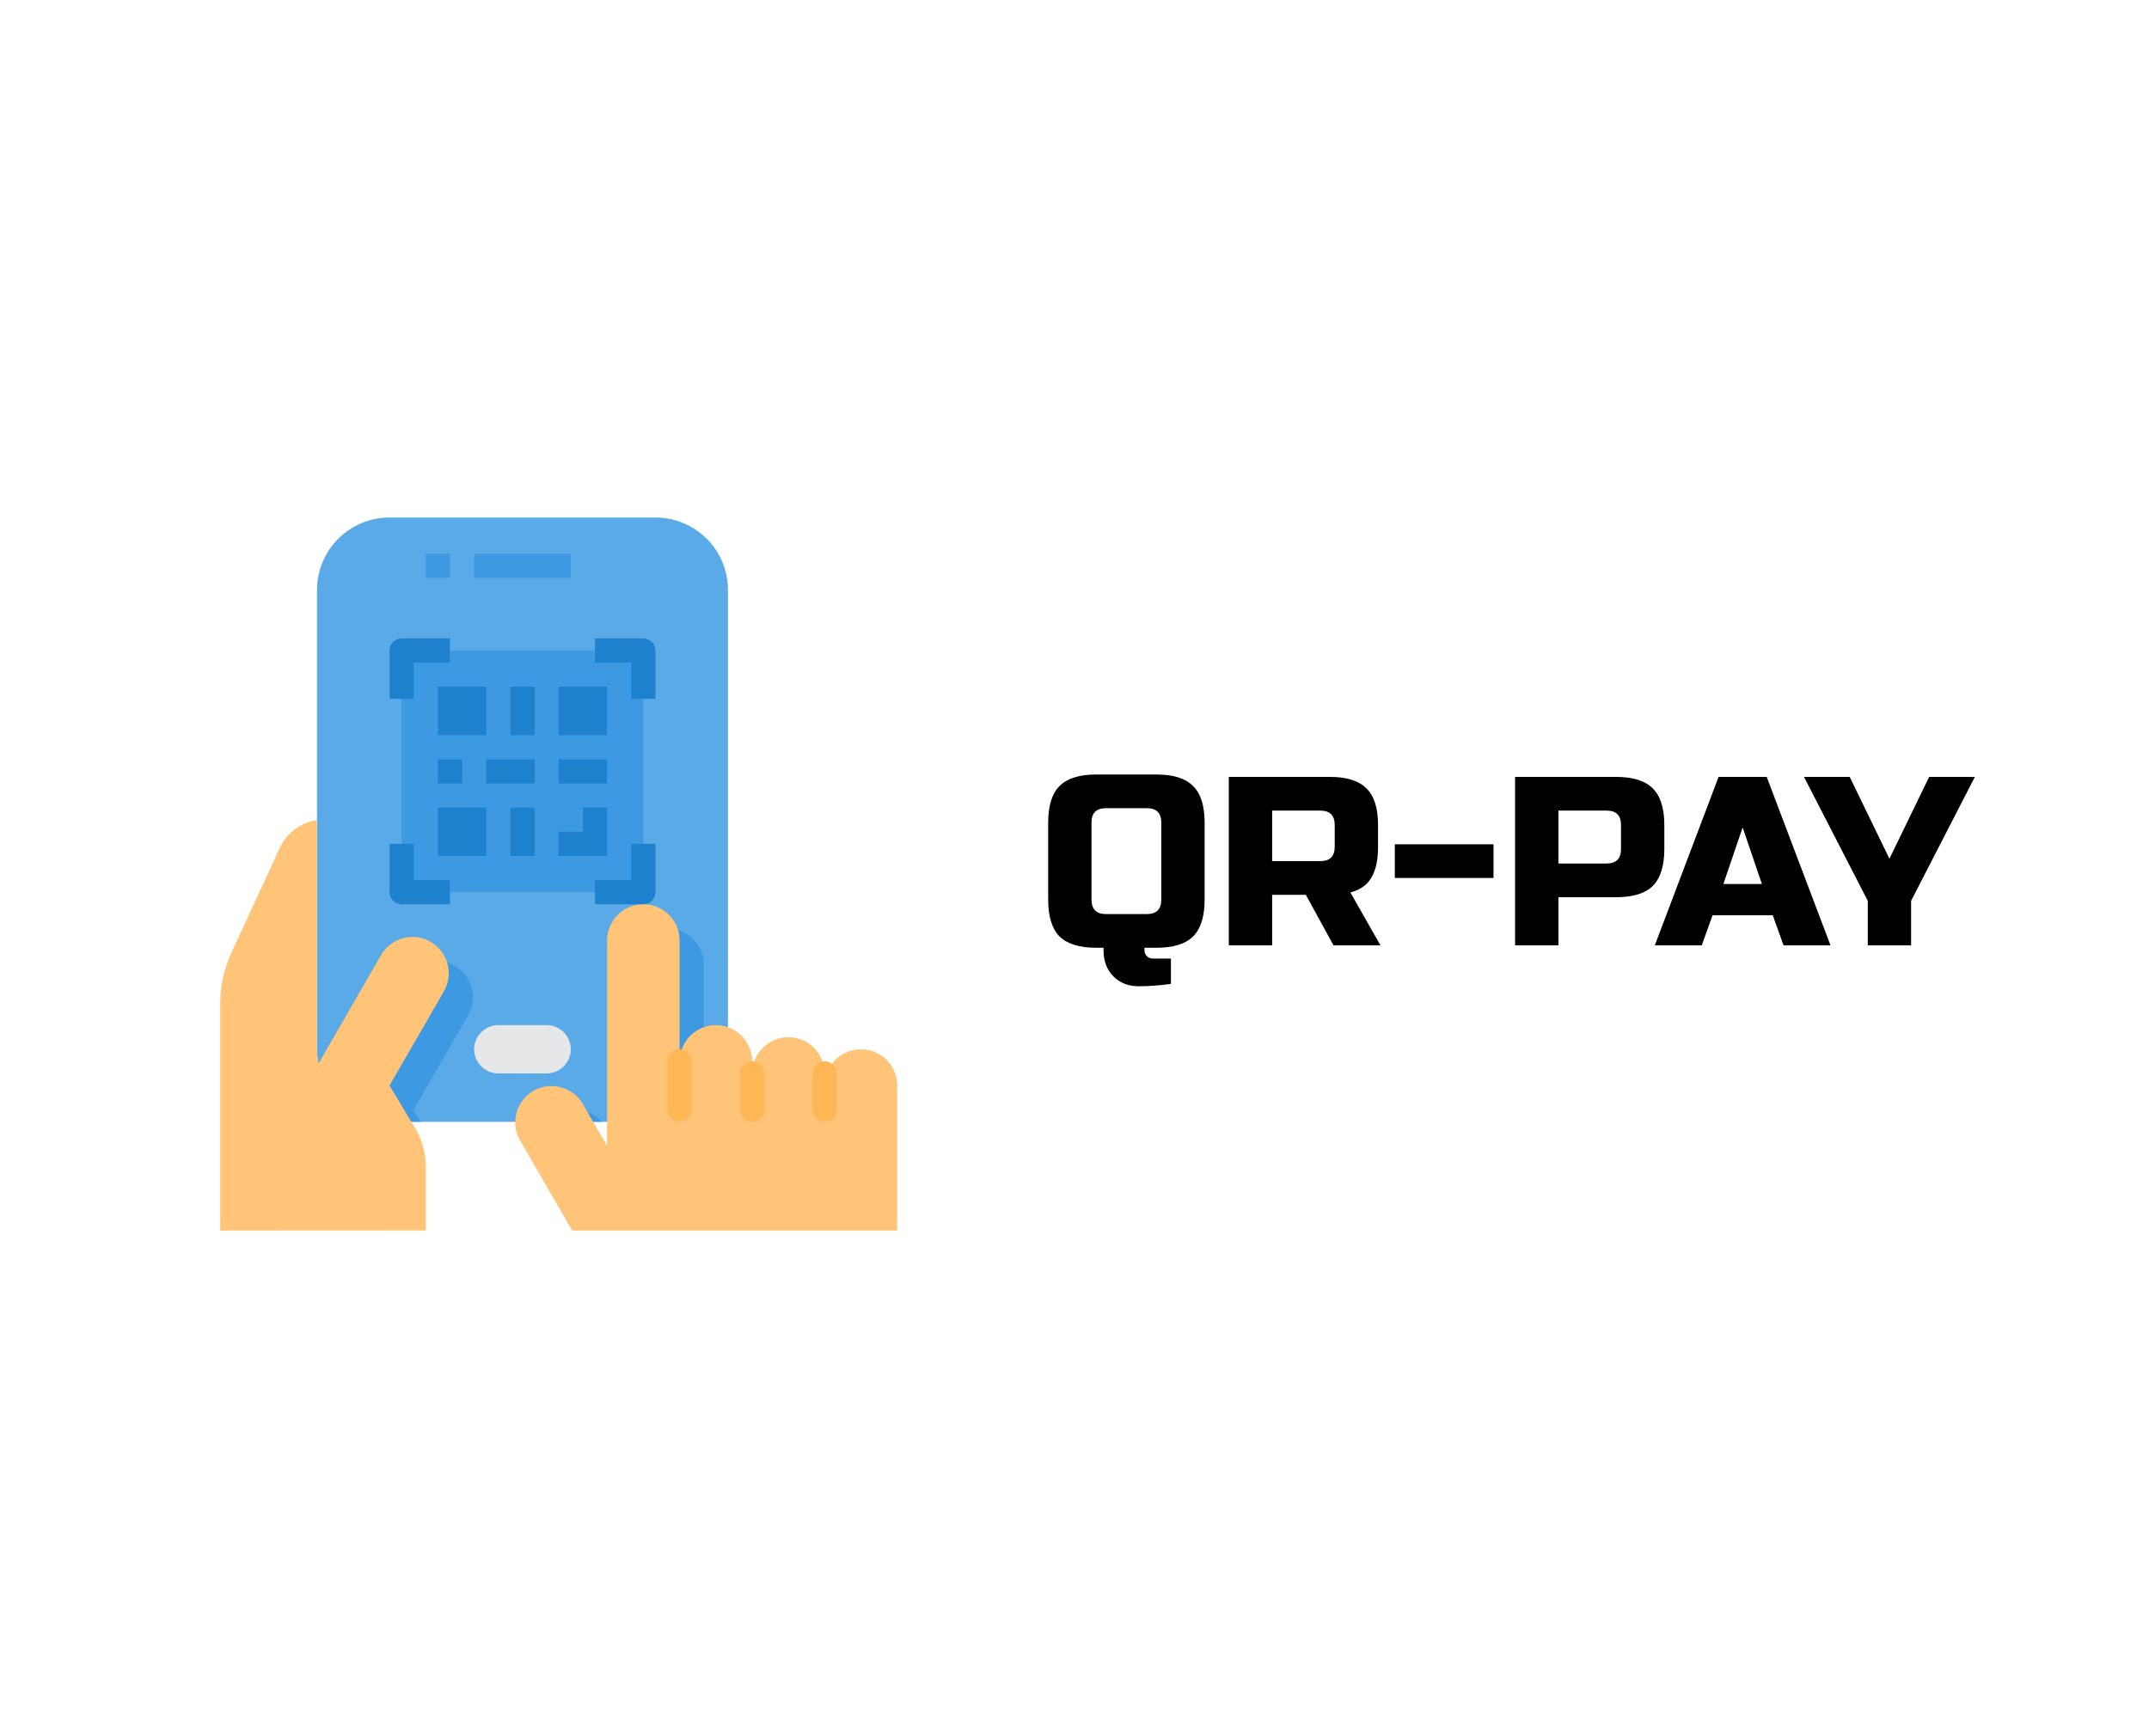 <svg width="125" height="101" viewBox="0 0 125 101" fill="none" xmlns="http://www.w3.org/2000/svg">
<path d="M42.344 34.328V61.047C42.345 61.089 42.343 61.132 42.337 61.173C42.305 62.269 41.847 63.31 41.061 64.074C40.275 64.838 39.221 65.266 38.125 65.266H22.656C21.683 65.265 20.74 64.927 19.987 64.311C19.233 63.695 18.716 62.837 18.522 61.884C18.465 61.608 18.437 61.328 18.438 61.047V34.328C18.438 33.209 18.882 32.136 19.673 31.345C20.464 30.554 21.537 30.109 22.656 30.109H38.125C39.244 30.109 40.317 30.554 41.108 31.345C41.899 32.136 42.344 33.209 42.344 34.328Z" fill="#5AAAE7"/>
<path d="M33.484 64.591C33.774 64.589 34.061 64.648 34.326 64.765C34.591 64.881 34.829 65.052 35.024 65.266H31.945C32.083 65.108 32.247 64.975 32.43 64.872C32.751 64.688 33.114 64.591 33.484 64.591Z" fill="#3D9AE2"/>
<path d="M42.337 61.173C42.305 62.269 41.847 63.31 41.061 64.074C40.275 64.838 39.221 65.266 38.125 65.266H36.719V56.125C36.719 55.566 36.941 55.029 37.337 54.633C37.732 54.238 38.269 54.016 38.828 54.016C39.388 54.016 39.924 54.238 40.32 54.633C40.715 55.029 40.938 55.566 40.938 56.125V63.156C40.937 62.722 41.072 62.298 41.322 61.943C41.573 61.588 41.927 61.319 42.337 61.173Z" fill="#3D9AE2"/>
<path d="M27.227 59.085L24.062 64.562L24.484 65.266H22.656C21.914 65.266 21.186 65.067 20.547 64.689V62.214L23.57 56.976C23.85 56.491 24.311 56.137 24.852 55.992C25.392 55.847 25.968 55.923 26.453 56.202C26.938 56.482 27.292 56.943 27.437 57.484C27.582 58.024 27.506 58.6 27.227 59.085Z" fill="#3D9AE2"/>
<path d="M51.569 61.666C51.274 61.371 50.898 61.17 50.489 61.089C50.08 61.008 49.656 61.05 49.271 61.209C48.886 61.369 48.557 61.639 48.325 61.985C48.093 62.332 47.969 62.739 47.969 63.156V62.453C47.969 61.894 47.746 61.357 47.351 60.962C46.955 60.566 46.419 60.344 45.859 60.344C45.3 60.344 44.763 60.566 44.368 60.962C43.972 61.357 43.75 61.894 43.75 62.453V61.75C43.75 61.473 43.695 61.199 43.589 60.943C43.483 60.687 43.327 60.455 43.131 60.259C42.911 60.036 42.641 59.867 42.344 59.767C42.119 59.682 41.881 59.639 41.641 59.641C41.081 59.641 40.545 59.863 40.149 60.258C39.754 60.654 39.531 61.191 39.531 61.75V54.719C39.531 54.159 39.309 53.623 38.913 53.227C38.518 52.832 37.981 52.609 37.422 52.609C36.862 52.609 36.326 52.832 35.93 53.227C35.535 53.623 35.312 54.159 35.312 54.719V66.672L34.497 65.266L33.906 64.239C33.626 63.755 33.165 63.401 32.625 63.257C32.084 63.111 31.509 63.187 31.023 63.466C30.708 63.651 30.446 63.913 30.261 64.228C30.077 64.543 29.976 64.9 29.969 65.266C29.963 65.645 30.06 66.02 30.25 66.348L33.281 71.594H52.188V63.156C52.188 62.879 52.133 62.605 52.027 62.349C51.92 62.093 51.765 61.861 51.569 61.666Z" fill="#FFC477"/>
<path d="M39.531 61.047C39.345 61.047 39.166 61.121 39.034 61.253C38.902 61.385 38.828 61.563 38.828 61.75V64.562C38.828 64.749 38.902 64.928 39.034 65.06C39.166 65.192 39.345 65.266 39.531 65.266C39.718 65.266 39.897 65.192 40.028 65.06C40.16 64.928 40.234 64.749 40.234 64.562V61.75C40.234 61.563 40.16 61.385 40.028 61.253C39.897 61.121 39.718 61.047 39.531 61.047Z" fill="#FFB655"/>
<path d="M43.75 61.75C43.563 61.75 43.385 61.824 43.253 61.956C43.121 62.088 43.047 62.267 43.047 62.453V64.562C43.047 64.749 43.121 64.928 43.253 65.06C43.385 65.192 43.563 65.266 43.75 65.266C43.937 65.266 44.115 65.192 44.247 65.06C44.379 64.928 44.453 64.749 44.453 64.562V62.453C44.453 62.267 44.379 62.088 44.247 61.956C44.115 61.824 43.937 61.75 43.75 61.75Z" fill="#FFB655"/>
<path d="M47.969 61.75C47.782 61.75 47.603 61.824 47.472 61.956C47.34 62.088 47.266 62.267 47.266 62.453V64.562C47.266 64.749 47.34 64.928 47.472 65.06C47.603 65.192 47.782 65.266 47.969 65.266C48.155 65.266 48.334 65.192 48.466 65.06C48.598 64.928 48.672 64.749 48.672 64.562V62.453C48.672 62.267 48.598 62.088 48.466 61.956C48.334 61.824 48.155 61.75 47.969 61.75Z" fill="#FFB655"/>
<path d="M31.797 59.641C32.169 59.642 32.526 59.79 32.79 60.054C33.053 60.317 33.202 60.674 33.203 61.047C33.2 61.419 33.051 61.775 32.788 62.038C32.525 62.301 32.169 62.45 31.797 62.453H28.984C28.612 62.452 28.255 62.303 27.991 62.04C27.728 61.776 27.579 61.419 27.578 61.047C27.581 60.675 27.73 60.319 27.993 60.056C28.256 59.792 28.612 59.643 28.984 59.641H31.797Z" fill="#E6E7E8"/>
<path d="M26.102 56.624C26.102 56.159 25.949 55.708 25.666 55.339C25.384 54.97 24.987 54.705 24.538 54.584C24.089 54.464 23.613 54.495 23.184 54.674C22.754 54.852 22.396 55.167 22.164 55.569L18.522 61.883C18.465 61.608 18.437 61.328 18.438 61.047V47.716C17.973 47.781 17.531 47.962 17.154 48.242C16.777 48.523 16.476 48.892 16.279 49.319L13.459 55.429C13.031 56.352 12.811 57.358 12.812 58.375V71.594L24.766 71.587V67.832C24.764 67.066 24.555 66.316 24.161 65.659L23.922 65.266L22.656 63.156L25.82 57.679C26.005 57.358 26.102 56.994 26.102 56.624Z" fill="#FFC477"/>
<path d="M23.359 37.844H37.422V51.906H23.359V37.844Z" fill="#3D9AE2"/>
<path d="M24.766 32.219H26.172V33.625H24.766V32.219Z" fill="#3D9AE2"/>
<path d="M27.578 32.219H33.203V33.625H27.578V32.219Z" fill="#3D9AE2"/>
<path d="M25.469 39.953H28.281V42.766H25.469V39.953Z" fill="#1E81CE"/>
<path d="M32.5 39.953H35.312V42.766H32.5V39.953Z" fill="#1E81CE"/>
<path d="M25.469 46.984H28.281V49.797H25.469V46.984Z" fill="#1E81CE"/>
<path d="M35.312 49.797H32.5V48.391H33.906V46.984H35.312V49.797Z" fill="#1E81CE"/>
<path d="M29.688 39.953H31.094V42.766H29.688V39.953Z" fill="#1E81CE"/>
<path d="M32.5 44.172H35.312V45.578H32.5V44.172Z" fill="#1E81CE"/>
<path d="M28.281 44.172H31.094V45.578H28.281V44.172Z" fill="#1E81CE"/>
<path d="M29.688 46.984H31.094V49.797H29.688V46.984Z" fill="#1E81CE"/>
<path d="M25.469 44.172H26.875V45.578H25.469V44.172Z" fill="#1E81CE"/>
<path d="M24.062 40.656H22.656V37.844C22.656 37.657 22.73 37.478 22.862 37.347C22.994 37.215 23.173 37.141 23.359 37.141H26.172V38.547H24.062V40.656Z" fill="#1E81CE"/>
<path d="M38.125 40.656H36.719V38.547H34.609V37.141H37.422C37.608 37.141 37.787 37.215 37.919 37.347C38.051 37.478 38.125 37.657 38.125 37.844V40.656Z" fill="#1E81CE"/>
<path d="M26.172 52.609H23.359C23.173 52.609 22.994 52.535 22.862 52.403C22.73 52.272 22.656 52.093 22.656 51.906V49.094H24.062V51.203H26.172V52.609Z" fill="#1E81CE"/>
<path d="M37.422 52.609H34.609V51.203H36.719V49.094H38.125V51.906C38.125 52.093 38.051 52.272 37.919 52.403C37.787 52.535 37.608 52.609 37.422 52.609Z" fill="#1E81CE"/>
<path d="M68.109 57.24C67.456 57.333 66.831 57.38 66.233 57.38C65.636 57.38 65.146 57.189 64.763 56.806C64.38 56.423 64.189 55.915 64.189 55.28V55.14H63.769C62.789 55.14 62.075 54.921 61.627 54.482C61.188 54.034 60.969 53.32 60.969 52.34V47.86C60.969 46.88 61.188 46.171 61.627 45.732C62.075 45.284 62.789 45.06 63.769 45.06H67.269C68.249 45.06 68.959 45.284 69.397 45.732C69.845 46.171 70.069 46.88 70.069 47.86V52.34C70.069 53.32 69.845 54.034 69.397 54.482C68.959 54.921 68.249 55.14 67.269 55.14H66.569V55.28C66.569 55.42 66.616 55.537 66.709 55.63C66.802 55.723 66.919 55.77 67.059 55.77H68.109V57.24ZM67.549 47.86C67.549 47.3 67.269 47.02 66.709 47.02H64.329C63.769 47.02 63.489 47.3 63.489 47.86V52.34C63.489 52.9 63.769 53.18 64.329 53.18H66.709C67.269 53.18 67.549 52.9 67.549 52.34V47.86ZM71.476 45.2H77.356C78.336 45.2 79.045 45.424 79.484 45.872C79.932 46.311 80.156 47.02 80.156 48V49.26C80.156 50.035 80.025 50.637 79.764 51.066C79.512 51.495 79.106 51.78 78.546 51.92L80.296 55H77.566L75.956 52.06H73.996V55H71.476V45.2ZM77.636 48C77.636 47.44 77.356 47.16 76.796 47.16H73.996V50.1H76.796C77.356 50.1 77.636 49.82 77.636 49.26V48ZM81.132 51.08V49.12H86.872V51.08H81.132ZM88.128 45.2H94.008C94.988 45.2 95.697 45.424 96.136 45.872C96.584 46.311 96.808 47.02 96.808 48V49.4C96.808 50.38 96.584 51.094 96.136 51.542C95.697 51.981 94.988 52.2 94.008 52.2H90.648V55H88.128V45.2ZM94.288 48C94.288 47.44 94.008 47.16 93.448 47.16H90.648V50.24H93.448C94.008 50.24 94.288 49.96 94.288 49.4V48ZM98.984 55H96.254L99.964 45.2H102.764L106.474 55H103.744L103.114 53.25H99.614L98.984 55ZM100.244 51.43H102.484L101.364 48.14L100.244 51.43ZM104.932 45.2H107.592L109.902 49.96L112.212 45.2H114.872L111.162 52.41V55H108.642V52.41L104.932 45.2Z" fill="black"/>
</svg>

